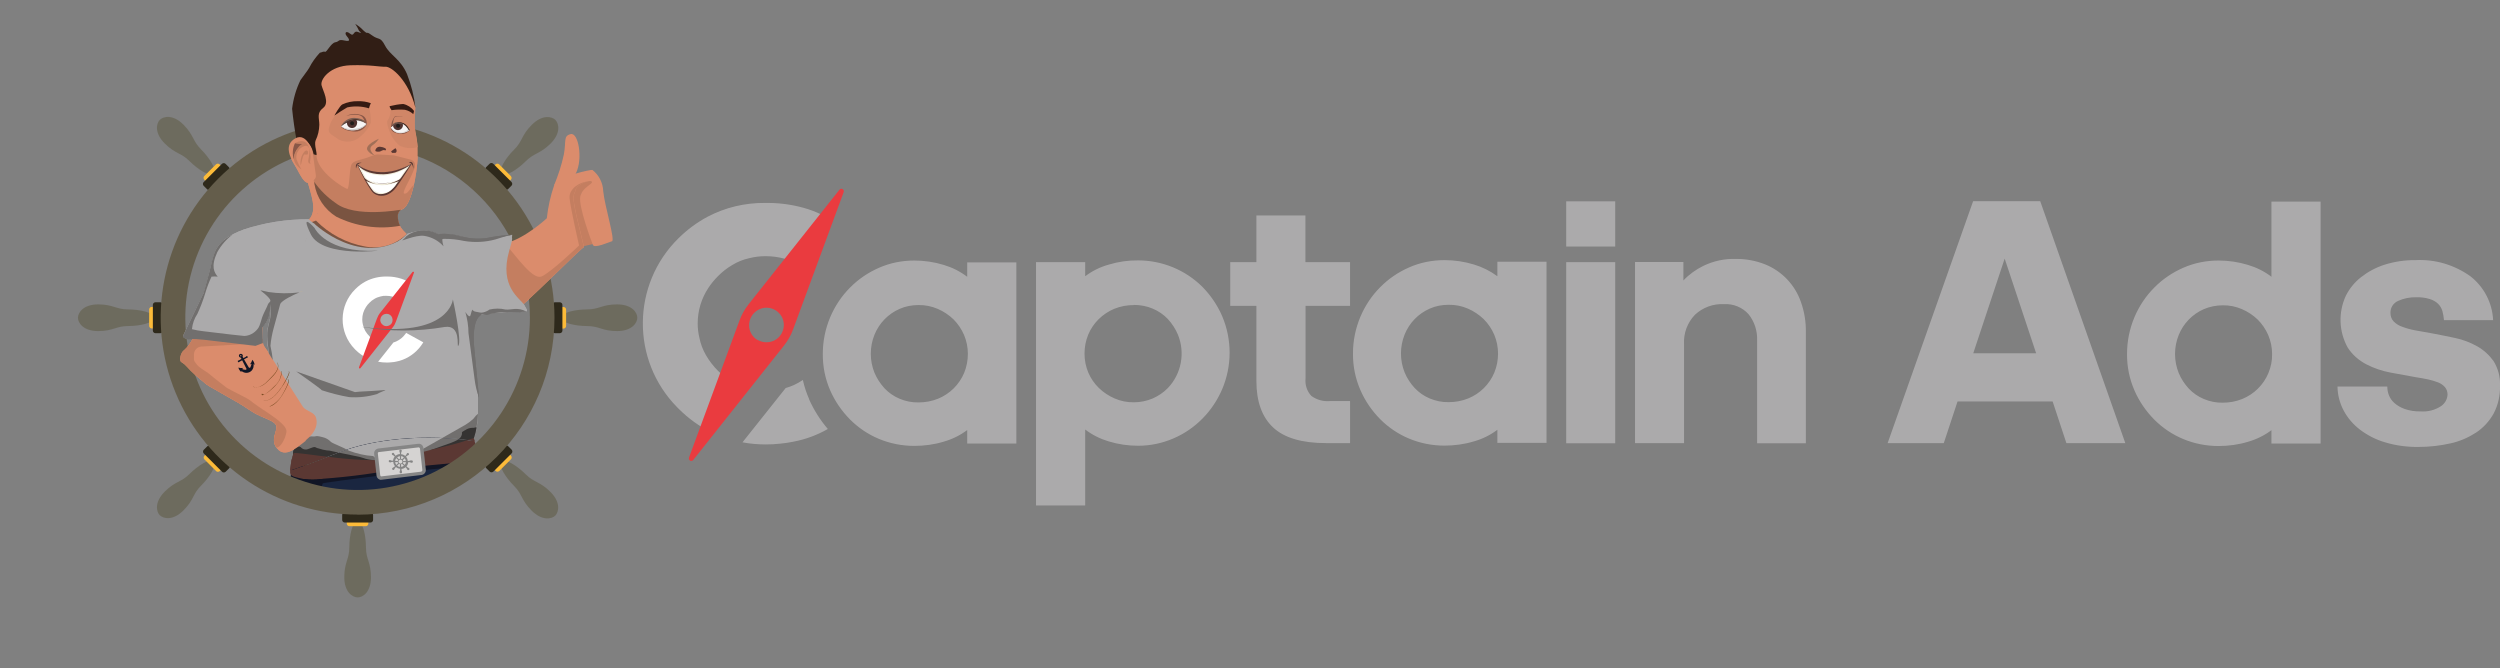 <?xml version="1.0" encoding="UTF-8"?>
<svg xmlns="http://www.w3.org/2000/svg" xmlns:xlink="http://www.w3.org/1999/xlink" id="a" viewBox="0 0 189.23 50.58">
  <rect x="0" y="0" width="189.23" height="50.58" fill="#808080" stroke="none"/>
  <defs>
    <style>.dx{fill:#b87d62;}.dx,.dy,.dz,.ea,.eb,.ec,.ed,.ee,.ef,.eg,.eh,.ei,.ej,.ek,.el,.em,.en,.eo,.ep,.eq,.er,.es,.et,.eu,.ev,.ew,.ex,.ey,.ez,.fa,.fb,.fc,.fd,.fe,.ff,.fg{stroke-width:0px;}.dy{fill:#2e291b;}.dy,.eq,.eu{fill-rule:evenodd;}.dz{fill:#73461c;}.ea{fill:#716f6e;}.eb{fill:#353332;}.ec{fill:#4a71a5;}.ed{fill:#895747;}.ee{fill:#d0cece;}.ef{fill:#d5d3d2;}.eg{fill:#111525;}.fh{clip-path:url(#bm);}.eh{fill:none;}.fi{clip-path:url(#b);}.ei{fill:#c1b490;}.ej{fill:#311e15;}.ek{fill:#fff;}.el{fill:#7e3c43;}.em{fill:#4f322f;}.en{fill:#7a5441;}.eo{fill:#a16f57;}.ep{fill:#c47e60;}.eq{fill:#6d6b5e;}.er{fill:#795e52;}.es{fill:#858585;}.et{fill:#d08667;}.eu{fill:#fcbb39;}.ev{fill:#db8c6c;}.ew{fill:#f6f4f4;}.ex{fill:#5b3833;}.ey{fill:#f0ecda;}.ez{fill:#1f1c1a;}.fa{fill:#ea3b3f;}.fb{fill:#351a12;}.fc{fill:#1a2640;}.fd{fill:#f49468;}.fe{fill:#abaaab;}.ff{fill:#6c6450;}.fg{fill:#645d4b;}</style>
    <clipPath id="b">
      <path class="eh" d="m27.07,10.08c7.72,0,13.97,6.26,13.97,13.97s-6.26,13.97-13.97,13.97-13.97-6.26-13.97-13.97c0-7.72,6.26-13.97,13.97-13.97Z"></path>
    </clipPath>
    <clipPath id="bm">
      <path class="eh" d="m16.75,36.06c-.15,1.08,2.22.84,8.85-1.8,2.69-1.07,6.64-1.43,10.4-.87,4.3.64,8.31,2.28,9.3,2.07,1.85-.39,8.94,1.01,10.29-4.15s4.36-24,4.48-26.16.99-3.21-5.32-4.25S36.97.26,31.55.33s-14.9-1.02-20.52.42S4.59.33,2.45,4.97-.68,11.2.51,16.14c1.19,4.94,16.24,19.92,16.24,19.92h0Z"></path>
    </clipPath>
  </defs>
  <path class="eq" d="m27.07,2.87h0c.38,0,1.01.4,1.01,1.53s-.38,1.35-.38,2.26-.24,1.98-.63,1.98h0c-.39,0-.63-1.08-.63-1.98s-.38-1.13-.38-2.26.62-1.53,1.01-1.53h0,0Zm21.17,21.18h0c0,.38-.4,1.01-1.53,1.01s-1.35-.38-2.26-.38-1.98-.24-1.98-.63h0c0-.39,1.08-.63,1.98-.63s1.13-.38,2.26-.38,1.53.62,1.53,1.01h0s0,0,0,0Zm-36.14,14.96h0c-.27-.27-.43-1,.37-1.8s1.23-.69,1.87-1.33,1.57-1.23,1.84-.96h0c.27.28-.32,1.21-.96,1.84s-.53,1.07-1.33,1.87-1.52.64-1.79.37h0s0,0,0,0Zm0-29.94h0c.27-.27,1-.43,1.79.37s.69,1.23,1.33,1.87c.64.64,1.23,1.57.96,1.84h0c-.28.27-1.2-.32-1.84-.96s-1.07-.53-1.87-1.33-.64-1.52-.37-1.79h0s0,0,0,0Z"></path>
  <path class="eu" d="m27.88,8.46c0-.1-.09-.19-.19-.19h-1.25c-.1,0-.19.09-.19.19v.38c0,.1.09.19.19.19h1.25c.1,0,.19-.09.19-.19v-.38Zm14.78,16.41c.1,0,.19-.09.19-.19v-1.25c0-.1-.09-.19-.19-.19h-.38c-.1,0-.19.09-.19.19v1.25c0,.1.09.19.19.19h.38Zm-27.19,9.63c-.07.07-.07.19,0,.27l.89.89c.07.07.19.07.27,0l.27-.27c.07-.07.07-.19,0-.27l-.89-.89c-.07-.07-.19-.07-.27,0l-.27.27Zm1.15-22.06c-.07-.07-.19-.07-.27,0l-.89.89c-.07.07-.07.19,0,.27l.27.27c.07.07.19.07.27,0l.89-.89c.07-.07.07-.19,0-.27l-.27-.27h0Z"></path>
  <path class="dy" d="m28.24,8.74c0-.1-.09-.19-.19-.19h-1.96c-.1,0-.19.09-.19.19v.38c0,.1.09.19.19.19h1.96c.1,0,.19-.09.19-.19v-.38h0Zm14.14,16.48c.1,0,.19-.09.19-.19v-1.96c0-.1-.09-.19-.19-.19h-.38c-.1,0-.19.09-.19.19v1.96c0,.1.09.19.19.19h.38Zm-26.96,8.83c-.07.07-.07.19,0,.27l1.39,1.39c.07.07.19.07.27,0l.27-.27c.07-.07.07-.19,0-.27l-1.39-1.39c-.07-.07-.19-.07-.27,0,0,0-.27.27-.27.27Zm1.65-21.65c-.07-.07-.19-.07-.27,0l-1.39,1.39c-.07.07-.07.19,0,.27l.27.27c.07.07.19.07.27,0l1.39-1.39c.07-.07.07-.19,0-.27l-.27-.27Z"></path>
  <path class="eq" d="m27.07,45.22h0c-.38,0-1.01-.4-1.01-1.53s.38-1.35.38-2.26.24-1.98.63-1.98h0c.39,0,.63,1.08.63,1.98s.38,1.13.38,2.26-.62,1.53-1.01,1.53h0,0Z"></path>
  <path class="eu" d="m26.25,39.64c0,.1.09.19.19.19h1.25c.1,0,.19-.09.19-.19v-.38c0-.1-.09-.19-.19-.19h-1.25c-.1,0-.19.09-.19.19v.38Z"></path>
  <path class="dy" d="m25.9,39.36c0,.1.09.19.19.19h1.96c.1,0,.19-.09.19-.19v-.38c0-.1-.09-.19-.19-.19h-1.96c-.1,0-.19.09-.19.19v.38h0Z"></path>
  <path class="eq" d="m5.9,24.05h0c0-.38.4-1.01,1.53-1.01s1.36.38,2.26.38,1.98.24,1.98.63h0c0,.39-1.08.63-1.98.63s-1.13.38-2.26.38-1.53-.62-1.53-1.01h0Z"></path>
  <path class="eu" d="m11.48,23.23c-.1,0-.19.09-.19.19v1.25c0,.1.09.19.19.19h.38c.1,0,.19-.09.19-.19v-1.25c0-.1-.09-.19-.19-.19h-.38Z"></path>
  <path class="dy" d="m11.76,22.88c-.1,0-.19.09-.19.19v1.96c0,.1.09.19.19.19h.38c.1,0,.19-.09.19-.19v-1.96c0-.1-.09-.19-.19-.19h-.38Z"></path>
  <path class="eq" d="m42.04,9.08h0c.27.27.43,1-.37,1.79s-1.23.69-1.87,1.33-1.57,1.23-1.84.96h0c-.27-.28.32-1.21.96-1.84s.53-1.07,1.33-1.87,1.52-.64,1.8-.37h0s0,0,0,0Z"></path>
  <path class="eu" d="m38.67,13.6c.07-.07.07-.19,0-.27l-.89-.89c-.07-.07-.19-.07-.27,0l-.27.27c-.07.07-.07.19,0,.27l.89.89c.07.07.19.07.27,0l.27-.27Z"></path>
  <path class="dy" d="m38.72,14.05c.07-.07.07-.19,0-.27l-1.39-1.39c-.07-.07-.19-.07-.27,0l-.27.27c-.07.07-.07.19,0,.27l1.39,1.39c.07.07.19.07.27,0l.27-.27Z"></path>
  <path class="eq" d="m42.04,39.02h0c-.27.27-1,.43-1.8-.37s-.69-1.23-1.33-1.87-1.23-1.57-.96-1.84h0c.28-.27,1.2.32,1.84.96s1.07.53,1.87,1.33.64,1.52.37,1.8h0s0,0,0,0Z"></path>
  <path class="eu" d="m37.52,35.65c.07.07.19.07.27,0l.89-.89c.07-.07.07-.19,0-.27l-.27-.27c-.07-.07-.19-.07-.27,0l-.89.89c-.07.07-.07.19,0,.27l.27.27Z"></path>
  <path class="dy" d="m37.07,35.7c.07.07.19.07.27,0l1.39-1.39c.07-.07.07-.19,0-.27l-.27-.27c-.07-.07-.19-.07-.27,0l-1.39,1.39c-.07.07-.07.19,0,.27l.27.27Z"></path>
  <g class="fi">
    <path class="dx" d="m19.9,26.09s-.01-.02-.02-.02v-.06s.02.08.02.08"></path>
    <path id="c" class="ev" d="m31.61,11.97l-.03.42c-.17,1.79-.66,3.37-1.19,3.47-.02,0-.03,0-.05.01-.16.11-.25.3-.24.49,0,.25.05.51.17.73.09.17.21.33.35.46.35.32.22.47.21.66-.06,1.3-1.05.63-3.04.94s-5.47-1.72-5.56-1.73c.45-.19.86-.48,1.19-.84.61-.67.1-1.92-.11-2.73l-.02-.07-.64-2.69-.14-.68-.19-1.05c-.25-1.59.42-2.21.96-3.72s3.68-1.44,5.59-1.09c1.9.35,2.38,2.32,2.58,3.59,0,0,0,.01,0,.02l-.03.29c-.04.38-.05.76-.04,1.14v.06c.01.1.03.2.05.29v.02c.1.39.16.79.18,1.19.01.27,0,.55,0,.82"></path>
    <path id="d" class="ep" d="m31.4,12.68h0c-.2.5-.43.98-.68,1.45-.12.27-.26.55-.06.53,0,0,.09-.03.11-.04.14-.07.39-.5.55-.63-.29,1.29-.61,1.8-.94,1.86-.02,0-.03,0-.05.01-.16.11-.25.3-.24.49-1.22.06-2.43.02-3.64-.12-1.25-.24-2.26-1.13-2.66-2.33v-.04s-.06-.24-.06-.24l-.37-1.75c.07-.17.16-.33.26-.48l.03-.04c.09-.13.18-.21.24-.16.05.04.08.17.07.46,0,.01,0,.03,0,.04h0c-.06,1.28,2.15,2.59,2.32,2.61s.16-1.39.3-1.79.74-.37,1.49-.68c.09-.04.18-.07.27-.1.08-.03.16-.04.24-.04.2,0,1.24.07,1.24.07l1.29.33c.26.09.33.27.3.57"></path>
    <path id="e" class="et" d="m28.06,9.31c-.17.39-.43.74-.76,1.01-.45.43-1.12.52-1.67.24-.46-.36-.78-.4-.75-.8.11-.5.37-.95.75-1.29.31-.22.63-.41.97-.56l1.33.19c.11.4.15.8.14,1.21"></path>
    <path id="f" class="et" d="m31.4,9.65v-.06c-.02-.38,0-.76.03-1.15l-.3-.14c-.41-.11-.82-.19-1.24-.25l-.33.33c0,.27-.08.53-.23.75-.12.22.19.92.33,1.2.15.26.35.5.58.69.43.21.92.25,1.38.11l-.22-1.5h0Z"></path>
    <path id="g" class="ej" d="m23.95,11.74c.07-.08-.19-.82-.06-1.11.18-.37.27-.77.28-1.18,0-.52-.22-.89.29-1.28s0-1.26-.12-1.71.63-1.47,2.18-1.52,2.2.13,2.66.11,1.73,1.02,2.27,3.12c-.1-.87-.32-1.73-.64-2.56-.5-1.16-1.28-1.42-1.66-2.15s-.46-.39-1-.79-.2.04-.67-.39c-.17-.19-.37-.34-.59-.47.11.17.21.34.29.53,0,0,.34.26-.06.09s-.29.39-.62.12-.43-.04-.27.16.39.48-.14.36-.37.07-.71.13-.64.77-.78.72-.26.06-.39.07c-.32.35-.6.73-.81,1.15-.07.15-.56.77-.66.93-.33.68-.54,1.41-.63,2.16.16,1.62.46,3.22.89,4.79.39,1.16-.51-1.93-.32-2.17s.79-.34,1.06.83l.21.06h0Z"></path>
    <path id="h" class="en" d="m30.11,16.36c0,.25.05.51.17.73-1.64.3-3.34.05-4.83-.69-.88-.55-1.49-1.45-1.65-2.48,0-.01,0-.03,0-.04l-.02-.12c.44.63,1,1.18,1.63,1.61,1.45,1.15,4.94.5,4.94.5h0c-.16.11-.25.3-.24.49"></path>
    <path id="i" class="ev" d="m23.68,11.62c.03-.08-.45-1.63-1.32-1.15s-.44,1.4-.04,2.05.71,1.55,1.2,1.27.36-.47.39-.49l-.23-1.69h0Z"></path>
    <path id="j" class="ew" d="m27.75,9.37c-.49.56-1.33.64-1.92.2,0,0-.01,0-.02,0h0c.13-.13.28-.24.44-.32.47-.26,1.05-.21,1.48.11,0,0,.01.01.01.02"></path>
    <path id="k" class="ed" d="m30.99,9.87c-.15.19-.39.29-.63.26-.46-.02-.83-.18-.76-.52s1.2.15,1.2.15l.19.11Z"></path>
    <path id="l" class="ew" d="m30.99,9.87c-.95.56-1.41-.14-1.4-.24h0s0,0,0,0c.05-.04.1-.08.15-.12.2-.18.48-.23.73-.15.23.1.42.29.51.52"></path>
    <path id="m" class="eo" d="m27.81,11.37c.13.2.32.33.55.39,0,0-.58-.44-.18-.75.2-.13.37-.31.5-.51,0,0-1.1.46-.87.87"></path>
    <path id="n" class="ex" d="m28.41,11.42c0-.09.05-.18.12-.24s.17-.08.26-.07c.13.01.26.05.37.11.04.02.13.2-.04.15s-.25.09-.41.11-.3-.03-.3-.06"></path>
    <path id="o" class="ex" d="m29.64,11.43c.1-.06.28-.24.31-.2.04.05.06.11.07.17,0,.07-.01.15-.1.17-.08,0-.17,0-.25,0l-.07-.14h.04s0,0,0,0Z"></path>
    <path id="p" class="ee" d="m27.75,9.36s0,0,0,0l-.11-.07c-.2-.13-.44-.2-.68-.21-.24,0-.48.05-.7.17-.15.08-.3.18-.42.3l-.02.02.04-.03c.49-.41,1.17-.5,1.75-.25.05.02.1.05.15.09,0,0,0,0,0-.01m-.05.06c-.55.39-1.26.45-1.87.16.59.44,1.42.36,1.92-.19-.01,0-.03.02-.05.03"></path>
    <path id="q" class="ee" d="m30.99,9.87c-.1-.23-.28-.41-.51-.51-.25-.08-.52-.03-.72.14,0,0,0,0-.01,0-.05.03-.1.07-.14.11h0s.09-.07.14-.1l.03-.02c.08-.05.18-.09.27-.11.03,0,.07-.01.1-.02h0c.1,0,.2,0,.29.05l.06.03c.28.13.35.29.37.36,0,.01,0,.02,0,.03,0,0-.01,0-.02.01-.36.3-.88.25-1.18-.11-.03-.03-.05-.07-.08-.11h0s0,0,0,.01h0c.04.16.5.75,1.4.22h0"></path>
    <path id="r" class="ed" d="m22.33,10.83c-.18.38-.22.82-.1,1.23,0,0,.09-.67.34-.83.14-.09.27-.19.4-.3l-.21-.09h-.42Z"></path>
    <path id="s" class="fc" d="m36.17,34.77l-.6-2.01c-.18-.23-13.16.89-13.25.94s-1.76,16.15-1.72,16.28.38.63,1.26.31c.35-.11.71-.17,1.07-.19.66-.05,1.31-.05,1.97-.03.11,0,.21,0,.32.02,2.02-.15,2.81,1.25,2.76-1.24-.05-2.65.81-2.65,1.45-5.02s.69-2.95.76-2.72c.2.93.33,1.88.38,2.83.05,1.04.81,3.26.92,4.23s.53,1.99,1.61,1.81c.24-.04.49-.1.73-.16.76-.27,1.55-.46,2.35-.58.22-.02.43-.03.65-.03.75.01,1.48-.16,2.14-.51l-2.81-13.93Z"></path>
    <path id="t" class="eg" d="m39.25,48.82c-.51.36-1.41.41-2.42.4l-1.17-3.94c-.36-1.1-1.36-4.43-1.37-5.3s-.21-4.55-.85-4.53-8.95,1.06-9.01,1.14c-.3.81-.46,1.66-.47,2.52.03,1.14-.15,1.17-.6,3.28s-.4,6.01-.38,7.71c-.38.04-.76.12-1.13.25-.88.32-1.41.25-1.46.13s1.82-16.67,1.92-16.72,13.07-1.17,13.25-.94c.05.06.28.85.6,2.01l3.08,13.99"></path>
    <path id="u" class="en" d="m23.91,16.69c1.01,1.03,2.31,1.71,3.73,1.97,1.14.22,2.32-.13,3.15-.95l.39.99-3.29,1.6c-1.1-.17-2.18-.41-3.25-.72-.55-.39-1.06-.83-1.52-1.31.13-.5.29-.99.48-1.46l.31-.11h0Z"></path>
    <path id="v" class="fe" d="m35.83,31.7l-.04.67c-.02.49-.11.97-.25,1.43l-.02.06-.03.07h0s0,0,0,0c-.1.23-.23.37-.39.4-1.02.18-4.28.58-7.16.83l-.71.06s-.03,0-.04,0c0,0-.02,0-.02,0s-.02,0-.03,0l-1.82.12c-.6.04-1.19.04-1.79.02-.2-.01-.39-.1-.53-.25-.32-.38-.54-.85-.62-1.35,0-.04-.02-.08-.03-.12h0c-.57-2.66-.12-7.79-.05-10.75.1-4.1,1.46-5.97,1.39-5.96h.1s3.55,3.39,6.94.96c.07-.05.14-.1.22-.16.68-.38,1.51-.38,2.19,0h0c.15.1.29.22.42.35.19.2.35.43.49.68.85,1.57,1.91,8.91,1.79,12.92"></path>
    <path id="w" class="ff" d="m27.97,35.15h0s-.02.01-.02.02c-.2.16-.42.29-.65.39-.04,0-.74-.08-1.63-.16h0l-.33-.03h0l-3.27-.32.29-1.31.04.05c.35.57,1.01.88,1.68.78.62-.19,2.09.23,2.48.24s1.66.11,1.71.11c-.09.09-.18.17-.29.23"></path>
    <path id="x" class="dz" d="m33.84,34.11c-.27.05-2.69.65-3.31.9s-4.55.13-5.12.12-1.05-.03-.92.24-.08.78-.09.86c-.49.05-.98.05-1.47,0v-1.22s.13-.15.13-.15c.11-.2,4.88.45,7.47-.27,1.49-.41,2.84-.74,3.73-.95,0,.08.02.16.04.24.06.04-.19.17-.46.22"></path>
    <path class="ec" d="m24.03,16.15h0s0-.02-.01-.03l.04.02s-.02,0-.02,0"></path>
    <path class="el" d="m18.51,17.32s.01-.04.02-.06c0-.01,0,0-.02.06"></path>
    <path class="fd" d="m20.44,25.62s0-.05.02-.03c0,.01,0,.02-.02.03"></path>
    <path id="y" class="ev" d="m46.32,18.26c-.26.08-1.32.56-1.44.28s-1.1-2.93-.96-3.65,1-.96.88-1.14c-.04-.06-.17-.06-.32-.02h0c-.35.08-.86.35-.91.64-.08.42-.36.18.14,2.26l.5,2.08c-.12-.06-4.76,4.67-5.01,4.6s-3.02-2.46-1.57-4.62l-.02-.1c.21-.07.42-.12.63-.17,1.51-.36,3.15-1.9,3.15-1.9.09-.85.28-1.7.56-2.51.34-.69,2.84-1.19,2.89-1.15.5.39.8.98.82,1.62.12,1.16.92,3.71.66,3.79"></path>
    <path id="z" class="ep" d="m43.7,16.63l.5,2.08c-.12-.06-4.76,4.67-5.01,4.6s-3.02-2.46-1.57-4.62l-.02-.1c.21-.07.42-.12.63-.17.94,1.11,2.1,2.76,2.75,2.51.7-.28,2.85-2.35,2.85-2.35,0,0-.66-2.88-.72-3.58s.74-1.21,1.36-1.26c-.35.08-.86.35-.91.64-.08.42-.36.18.14,2.26"></path>
    <path id="aa" class="ep" d="m22.33,10.83s.82-.51,1.07.37-.04.97.11,1.2c0,0-.24,0-.17-.32s.23-1.17-.28-1.03c-.43.13-.69.56-.62,1,.1.27.23.54.39.78,0,0-.89-.49-.49-1.29.32-.64.58-.65.58-.65-.2.02-.4,0-.59-.06"></path>
    <path id="ab" class="ep" d="m23.31,11.48s-.07-.22-.29.02c-.21.27-.3.6-.27.94.02.33.14-.75.3-.75s.29.1.26-.2"></path>
    <path id="ac" class="ek" d="m30.75,25.19s-.06.08-.09.12c-.17.23-.4.41-.66.53-.07.03-.14.06-.22.08l-1.16,1.46c.21.04.42.06.63.06.13,0,.26,0,.39-.02.12,0,.24-.03.35-.05.17-.03.33-.08.49-.14.63-.24,1.17-.69,1.53-1.27.01-.02.02-.03.03-.05l-1.29-.71h0Zm.1-3.89c-.15-.08-.3-.15-.46-.2-.34-.11-.7-.17-1.07-.17-.03,0-.07,0-.1,0-.53,0-1.06.12-1.54.37-.29.15-.55.35-.78.58-1.27,1.24-1.29,3.28-.04,4.55.02.02.03.03.05.05.26.26.56.47.89.64l.51-1.39c-.12-.08-.24-.17-.34-.27-.12-.12-.23-.26-.32-.41-.08-.15-.14-.3-.18-.47-.03-.13-.05-.26-.05-.39,0-.17.02-.34.07-.5.05-.16.12-.31.21-.45.07-.12.16-.22.25-.31.11-.12.24-.22.38-.3.14-.09.3-.15.47-.19.14-.04.29-.06.43-.05.17,0,.34.02.51.07.11.03.22.08.33.13l.93-1.17-.16-.09"></path>
    <path id="ad" class="fa" d="m29.02,24.62c-.16-.09-.26-.27-.23-.46s.15-.34.34-.39.38.01.49.16.13.35.04.52c-.13.22-.42.3-.63.18m2.31-3.98s0-.07-.04-.08c-.03-.01-.06,0-.08.02l-2.44,3.08c-.11.13-.19.29-.25.45l-1.36,3.69s0,.07.04.08c.03.01.06,0,.07-.02l2.44-3.08c.11-.13.19-.28.25-.45l1.36-3.69h0Z"></path>
    <path id="ae" class="fe" d="m24.65,32.28c-.06.03-1.27.96-1.27.96l-.72.87-.11-.3c-.35-.95-1.45-3.97-1.96-5.89-.11-.38-.19-.76-.25-1.15h0c-.22-1.75-.13-1.65.06-2.49.11-.41.13-.84.06-1.26,0,.34-.05.68-.14,1,0,0-.02.06-.06.13h0c-.1.23-.24.44-.41.62h0c-.05.05-.12.09-.19.11-.06.01-.12.02-.17.03-.67.06-1.33.19-1.97.39-.01,0-.03,0-.04.01-.84.28-2.38.11-2.54-.09-.12-.14-.34-.18-.39-.31-.02-.08,0-.17.05-.23.14-.3.26-.61.35-.93.17-.52.32-1.04.47-1.57l.45-1.65c.32-1.22.32-2.06,1.76-2.8.26-.13.52-.25.8-.35,1.59-.53,3.26-.79,4.94-.78.13.13.28.24.43.34l-.72,1.41.97,1.94c.08.13.63,7.17.81,8.43.09,1.19.02,2.39-.21,3.56"></path>
    <path id="af" class="ea" d="m28.25,34.52c-.62-.04-1.24-.18-1.82-.4-.53-.3-1.22-.54-1.38-.67-.17-.18-.39-.31-.63-.36-.37-.1-.45-.09-.57-.06s-.32-.02-.35.01-.13-.04-.13-.04c0,0-.22,0-.3.08l-.26.28s-.03.11,0,.16c.04.08-.02.07.06.13s.03.07.16.16c.13.09.28.16.43.21.11.03.24.02.34.09s2.65.52,2.65.52l1.13.08.53.11.51.07-.37-.37h0Z"></path>
    <path id="ag" class="fe" d="m39.58,23.57l-1.09.04c-.79.03-1.58.12-2.36.28-.21.06-.57,0-.29,2.53l.34,3.54v1.37c-.01.34-.05.68-.1,1.01-.07.51-.24,1-.48,1.44l-.04.06s-.04.06-.06.09h0s0,0,0,0c-.34.51-.48.44-.5.11h0c0-.5.06-.98.16-1.46l.09-.44.21-.95s-1.15-3.05-1.13-3.23c.19-.54.34-1.1.44-1.66.11-.81-.45-3.09-.44-3.18s-.32-3.11-.34-3.17l-.62-1.48c-.08-.18-.15-.37-.21-.55.02,0,0-.15,0-.16h0c.58-.06,1.17,0,1.74.16.55.24,1.17.3,1.76.18.34-.07.85-.12,1.18-.14l.31-.02c.16-.03.31-.04.47-.05.24,0,.16.27-.08,1.1-.78,2.74.85,3.6,1.14,4.09.36.61.22.47-.08.47"></path>
    <path id="ah" class="ea" d="m27.43,24.74c6.6.89,6.85-2.08,6.85-2.08,0,0,.72,3.26.4,3.52-.12.1.24-1.62-1.02-1.43-2.06.35-4.16.36-6.22,0"></path>
    <path id="ai" class="fe" d="m30.79,17.71c.27-.09.55-.16.84-.2.33,0,.65.07.95.2,0,0-1.23.62-1.28.64s-1.17-.06-1.17-.06c.24-.17.46-.36.66-.57"></path>
    <path id="aj" class="ea" d="m36.18,31.33c-.02.34-.05.68-.11,1.01-.07.51-.24.99-.48,1.44l-.04.02-.56.23s-.03.01-.05.02l-1.14.45c-.1.02-2.95.34-5.83.65h0l-.73.08s-.03,0-.04,0c0,0-.02,0-.02,0s-.02,0-.03,0l-1.49.15-.33-.03h0l-1.79.02c-.2-.01-.39-.1-.53-.25l-.95-.09.29-1.31.02-.07h0s.21-.91.21-.91c.42,1.16,1.42,1.45,2.95,1.6,1.53.15,2.34.46,2.34.39s3.78-.54,3.78-.54l3.6-2.05c.21-.13.41-.28.59-.45.01-.01.02-.02.03-.04.09-.13.2-.24.32-.34"></path>
    <path id="ak" class="eb" d="m22.2,34.47c0-.09-.04-.14-.01-.23l.06-.23s.05-.09.07-.13c0-.05.03-.08.15-.08.1-.02.2,0,.29.04.13.17.37.23.56.15.35-.13.45-.18.55-.14.08.05.17.08.27.1.19.07.39.11.59.14.15,0,.3.03.44.07l2.03.42s.43.12.58.17c.11.03.22.04.34.06.03,0,.21.03.21.03,0,0,.14-.05,0,.07-1.25.24-2.52.39-3.79.46-.49.01-.98-.04-1.46-.14-.37-.13-.69-.39-.88-.74"></path>
    <path id="al" class="eb" d="m35.59,33.78l.12-.05-.16.11s-.02.01-.03.02c-.09.06-.19.1-.29.14-.08.02-.16.04-.25.05h-.05c-.75.09-2.34.02-2.34.02,1.29-.48,2.12-.66,2.31-1.03.18-.36-.09-.26.25-.45l.06-.03c.17-.12.37-.18.58-.18h.08c.07-.03.13-.03.2-.03-.07.51-.24,1-.49,1.44"></path>
    <path id="am" class="ex" d="m36.17,34.87l-5.48.52c-2.08.41-4.18.7-6.29.85-.49.05-.98.05-1.47,0,0,0-.01,0-.02,0-1.13-.24-1.01-.19-.86-1.35.05-.2.11-.39.17-.58.11-.2,5.71,1.01,8.3.29,1.49-.41,2.84-.74,3.73-.95.66-.15,1.59-.51,1.61-.49.17.55.27,1.13.3,1.71"></path>
    <path id="an" class="ef" d="m32.1,35.58c.02.12-.07.23-.19.25l-3.02.36s-.03,0-.05,0c-.1-.01-.18-.1-.19-.2l-.18-1.65c-.02-.12.07-.23.19-.25l3.03-.36c.1-.01.2.05.23.15,0,.02.01.03.01.05l.18,1.65h0Z"></path>
    <path id="ao" class="es" d="m28.85,36.32s-.03,0-.04,0c-.16-.02-.29-.15-.31-.32l-.18-1.65c-.02-.19.11-.37.31-.4l3.03-.36c.17-.02.32.08.37.24,0,.03.02.05.02.08l.18,1.64c.02.19-.12.37-.31.4l-3.02.36s-.03,0-.04,0h0Zm2.85-2.46h0s-3.03.36-3.03.36c-.05,0-.08.06-.07.11l.18,1.65s.03.07.07.08l3.04-.36s.08-.06.08-.1l-.18-1.65c-.02-.06-.05-.08-.08-.08h0Z"></path>
    <path id="ap" class="ev" d="m23.14,33.37l-.58.45c-.55.39-1.04.59-1.43.28-.06-.05-.11-.1-.16-.16l-.04-.05c-.46-.62.05-1.2-.01-1.61,0-.02,0-.05-.01-.07-.09-.26-.52-.42-1.04-.65l-.26-.12c-.27-.12-.53-.27-.77-.44-.84-.61-3.31-1.86-3.36-2.03l-.73-.61c-.21-.18-.4-.38-.59-.59-.12-.14-.26-.26-.41-.35-.22-.07-.1-.75.21-.94.26-.24.47-.52.63-.84l.21-.39,1.95-.7,2.91.06h.2s0,.14,0,.14l.03.89v.18s0,.07.01.11h0c.01.11.05.21.11.3l.27.39.07.11h0s.3.48.3.48l2.29,3.6c.26.32.83.37.97.78s.1,1.04-.77,1.74"></path>
    <path id="aq" class="ep" d="m21.68,32.71c-.08.51-.44,1.17-.75,1.17h0c-.46-.62.05-1.2-.01-1.61,0-.02,0-.05-.01-.07-.1-.3-.67-.47-1.3-.76l.39-.37s0,0,.01,0c.53.37,1.75,1.11,1.67,1.62"></path>
    <path id="ar" class="dz" d="m19.19,29.27c.06.09.24.05.34.04.28-.07.53-.22.73-.44.36-.36.99-.85.75-1.42,0-.01-.02,0-.02,0,.21.51-.28.9-.59,1.24-.1.11-.21.22-.32.32-.12.1-.71.48-.87.25,0-.01-.02,0-.02,0"></path>
    <path id="as" class="dz" d="m19.82,29.8c-.11.32.49-.12.54-.16.47-.38,1.01-.89.95-1.55,0-.01-.02-.01-.02,0,.01.44-.18.85-.51,1.13l-.33.32c-.1.08-.2.17-.31.24-.03.05-.09.08-.15.08s-.12-.02-.15-.06c0-.01-.01-.02-.02,0"></path>
    <path id="at" class="dz" d="m19.97,30.33c.63.06,1.2-.77,1.5-1.23.06-.1.6-.96.38-.99-.01,0-.01.02,0,.02.15.02-.45,1.04-.52,1.15-.28.4-.8,1.1-1.36,1.04-.01,0-.01.02,0,.02"></path>
    <path id="au" class="dz" d="m20.41,30.78c.51-.15.91-.75,1.15-1.2.06-.12.48-.83.22-.87-.01,0-.02.02,0,.02.21.04-.32,1-.4,1.12-.22.4-.56.72-.97.91,0,0,0,0,0,.01s0,0,.01,0"></path>
    <path id="av" class="ep" d="m20.01,31.09l-.14.47-.26-.12c-.27-.12-.53-.27-.77-.44-.84-.61-3.31-1.86-3.36-2.03l-.73-.61c-.21-.18-.4-.38-.59-.59-.12-.14-.26-.26-.41-.35-.22-.07-.1-.75.21-.94.26-.24.47-.52.63-.84l.21-.39,1.95-.7,2.91.06h.2s0,.13,0,.13l.03.9v.29s0,.04,0,.04l-4.61.26s-.03,0-.04,0c-.31.02-.55.28-.56.59v.31c-.02.19.07.26.24.49.04.05.09.1.14.14.26.21.71.47.84.59.15.15,1.12.89,1.26,1s1.65.83,1.79.97,1.05.75,1.05.75"></path>
    <path id="aw" class="fe" d="m20.26,24.15h0c-.1.23-.24.44-.41.62l.03.9h-.1c-.08.01-1.28-.06-1.36-.05-.63,0-1.25-.03-1.87-.11-.66-.03-1.32.02-1.97.15-.01,0-.03,0-.04,0-.41.04-.74-.1-.67-.27.07-.16,1.46-3.04,1.55-3.22l.12.02,3.55.87c.32.18.62.38.9.61.2.17.33.34.28.47"></path>
    <path id="ax" class="ea" d="m20.27,22.09c-.86-.18-.57-.18-.07.3s.16.41.07.67c-.05.16-.16.34-.29.63-.11.23-.19.48-.26.73-.02.08-.05.16-.08.23-.04.1-.09.19-.16.27-.24.3-.6.49-.98.51l-1.03-.11-2.09-.25c-.28-.03-.56-.08-.84-.15,0,0,0,0-.01-.01.04-.41.18-.81.41-1.15.23-.5.43-1.02.59-1.55.13-.44.29-.86.48-1.27.16-.02.31-.02.47,0-.25-.3-.55-.75-.03-1.86.29-.52.69-.98,1.17-1.34-1.44.74-1.45,1.59-1.76,2.8l-.45,1.64-1.55,3.23c-.07.17.26.31.67.27,0,0,.01,0,.02,0,0,0-.18-.07.92.04l3.87.46.51-.2s.03,0,.04,0h0s0-.29,0-.29l-.03-.9c.17-.18.31-.39.41-.62h0s.06-.14.06-.14c.09-.33.14-.66.14-1,.07.42.05.85-.06,1.26-.19.83-.27.74-.06,2.46h0s.3.5.3.5c-.04-.36-.1-.72-.18-1.07.04-.45.12-.89.24-1.33l.5-1.83c.1-.28,1.01-.71,1.46-.89-.79.1-1.59.09-2.38-.03"></path>
    <path class="ei" d="m22.88,22.06c-.07.03-.15.06-.22.06.18-.07.27-.1.22-.06"></path>
    <path id="ay" class="ea" d="m23.82,17.28s.92,1.89,4.69,1.69c.7-.04-4.09.59-4.98-1.23s.3-.46.3-.46"></path>
    <path id="az" class="ea" d="m22.44,28.12l4.43,1.56c.38-.06,1.13-.06,1.91-.13s.25-.01-.25.28c-.68.2-1.39.28-2.1.23-.7-.12-1.39-.3-2.07-.52-.12-.15-1.92-1.41-1.92-1.41"></path>
    <path id="ba" class="eg" d="m18.21,26.88s.05,0,.06.02c0,.01,0,.02,0,.04,0,.03-.03.04-.06.03-.01,0-.02-.01-.03-.02-.01-.02,0-.05.02-.06m.89.35c-.03.13-.09.24-.17.34l.12-.04c-.02.09-.05.18-.09.27-.01.02-.03.03-.06.03s-.04-.01-.06-.03l-.36-.61.22-.12s.03,0,.04,0c.03-.02.03-.06.01-.09-.02-.04-.06-.05-.08-.04-.01,0-.02.02-.02.04l-.22.12v-.02s-.06-.08-.06-.08c.03-.06.03-.13-.02-.18s-.12-.06-.18-.03-.09.1-.07.16.07.11.14.11l.04.08v.02s-.21.12-.21.12c-.01,0-.03,0-.04,0-.03.02-.03.06-.01.09.02.04.06.05.08.04.01,0,.02-.02.02-.03l.22-.12h0s.32.63.32.63c.02.03,0,.07-.03.09-.01,0-.02,0-.03,0-.1,0-.19-.02-.27-.06l.1-.08c-.13.02-.26.01-.38-.03.04.14.12.26.23.35v-.1c.22.21.57.2.78-.02.12-.13.17-.31.14-.49l.08.06c-.01-.14-.07-.28-.17-.38"></path>
    <path id="bb" class="es" d="m30.63,35.19l-.14-.14s.02-.04.03-.07h.2c0,.08-.04.15-.09.21m-.27.15v-.2s.05-.01.07-.03l.14.14c-.06.05-.13.08-.21.09m-.3-.09l.14-.14s.04.02.07.03v.2c-.08,0-.15-.04-.21-.09m-.15-.27h.2s.01.05.03.07l-.14.14c-.05-.06-.08-.13-.09-.21m.09-.3l.14.14s-.02.04-.03.07h-.2c0-.08.04-.15.09-.21m.27-.15v.2s-.05.02-.07.03l-.14-.14c.06-.05.13-.08.21-.09m.3.09l-.14.14s-.04-.02-.07-.03v-.2c.08,0,.15.04.21.09m-.26.47c-.08,0-.15-.07-.15-.15s.07-.15.15-.15.15.07.15.15-.07.15-.15.15m.41-.19h-.2s-.01-.05-.03-.07l.14-.14c.05.06.08.13.09.21m.39-.05s-.03,0-.04,0c-.05.02-.1.04-.15.04h-.06c0-.12-.05-.23-.13-.32l.03-.03s.08-.07.13-.08c.02,0,.04-.02.05-.03.03-.04.02-.09-.01-.12s-.09-.03-.12,0c0,0-.02.02-.02.03-.02.05-.04.09-.08.13l-.04.04c-.09-.08-.2-.12-.31-.13v-.05c0-.05.01-.11.04-.16,0-.02.01-.04.01-.06,0-.04-.04-.07-.08-.08-.03,0-.05,0-.07.02s-.03.04-.03.07c0,.01,0,.03,0,.04.02.05.04.1.04.15v.06c-.12,0-.23.05-.32.13l-.03-.03s-.07-.08-.09-.13c0-.02-.02-.04-.03-.05-.04-.03-.09-.02-.12.01s-.03.09,0,.12c0,0,.02.02.03.02.05.02.09.04.13.08l.04.04c-.08.09-.12.2-.13.31h-.05c-.05,0-.11-.01-.15-.04-.03-.02-.07-.01-.1.01s-.04.07-.02.1.05.06.09.06c.01,0,.03,0,.04,0,.05-.02.1-.04.15-.04h.06c0,.12.05.23.13.32l-.03.03s-.08.07-.13.09c-.04.01-.06.04-.06.08s.02.07.05.09.07,0,.1-.02c0,0,.02-.02.02-.03.02-.05.04-.09.08-.13l.04-.04c.09.08.2.12.32.13v.05c0,.05-.01.11-.04.16,0,.02-.01.04,0,.06,0,.05.05.08.1.08s.08-.04.08-.09c0-.01,0-.03,0-.04-.02-.05-.04-.1-.04-.15v-.06c.12,0,.23-.06.31-.13l.03.03s.07.08.09.13c0,.02.02.04.03.05.04.03.09.02.12-.01s.03-.09,0-.12c0,0-.02-.02-.03-.02-.05-.02-.09-.04-.13-.08l-.04-.04c.08-.09.12-.2.13-.32h.05c.05,0,.11.01.16.04.02,0,.04.01.06.01.05,0,.08-.05.08-.1s-.04-.08-.09-.08"></path>
    <path id="bc" class="ex" d="m27.26,12.35s.08-.02.12-.02c-.12-.03-.23-.02-.34.04-.16.09-.09.38-.09.38l.06-.18c.05-.11.14-.19.25-.22"></path>
    <path id="bd" class="ey" d="m27.05,12.41c.31.75.72,1.45,1.2,2.1.31.34,1.13.42,1.72-.41l1.16-1.7c-.7.46-1.53.7-2.37.69-.64.04-1.27-.22-1.71-.69"></path>
    <path id="be" class="ex" d="m27.04,12.4s.02,0,.02,0h0s0,0,0,0h0s.01.02.01.02l.03.03.06.05.11.09c.08.05.15.1.24.14.16.08.33.14.51.19.34.09.7.12,1.05.11.36-.02.71-.08,1.05-.19.17-.05.34-.12.51-.19.17-.07.34-.15.5-.25l.06-.05-.04.07c-.29.48-.6.94-.91,1.41l-.24.34c-.08.11-.17.22-.28.31-.1.09-.21.16-.33.22-.11.06-.23.09-.36.11-.12.02-.25.01-.37-.01-.13-.03-.25-.08-.36-.16-.03-.02-.06-.05-.08-.07l-.07-.08-.12-.17-.23-.36c-.14-.24-.28-.49-.41-.75-.07-.13-.13-.26-.19-.39l-.09-.2-.04-.1-.02-.05s0-.02-.01-.04v-.03m.01.03s0,.01.02.02,0,0,.01.01l.02.05.04.1.09.19c.06.13.13.25.2.38.13.25.28.49.42.73l.23.34.12.16.06.07s.04.04.07.06c.1.07.21.12.32.14s.23.02.34,0c.24-.04.46-.15.64-.31.1-.09.19-.18.27-.28l.24-.33c.32-.45.64-.9.96-1.35l.02.03c-.15.11-.31.22-.48.3l-.25.12-.26.11c-.17.06-.35.12-.53.15l-.27.05-.27.02c-.18,0-.36,0-.54-.02-.18-.02-.36-.06-.54-.11-.18-.06-.35-.13-.51-.23-.08-.05-.16-.11-.24-.17l-.11-.11-.05-.06-.02-.03v-.02s-.02,0-.02,0h0s0,0,0,0c.01,0,.01,0,.02,0"></path>
    <path id="bf" class="ex" d="m27.57,13.47c.31.27.69.45,1.09.51-.35-.05-.69-.16-1.01-.32l-.09-.19Z"></path>
    <path class="ex" d="m29.13,13.98c.45-.08.88-.25,1.27-.49l-.13.19c-.37.14-.75.24-1.14.3"></path>
    <path id="bg" class="ek" d="m29.01,13.28c-.37,0-.73-.05-1.09-.16-.21-.06-.4-.15-.56-.29l.09.18.25.47c.07.06.15.11.23.16.29.17.62.27.96.29.46-.04.91-.16,1.32-.37.04-.03.24-.35.38-.57l.15-.23c-.53.3-1.11.48-1.72.52h0Z"></path>
    <path id="bh" class="ek" d="m28.88,14.02c-.32-.02-.63-.08-.93-.18l-.1-.04.03.05c.09.16.2.31.33.45.05.05.1.1.15.14.42.3,1,.22,1.34-.17.13-.12.24-.27.33-.42l.02-.05c-.37.14-.76.22-1.16.22h0Z"></path>
    <path id="bi" class="ex" d="m31.27,12.67s.02.1.01.15c.02-.14.01-.29-.03-.43-.07-.2-.3-.12-.3-.12l.14.08c.1.08.16.19.17.32"></path>
    <path id="bj" class="ex" d="m28.41,13.81c.3.08.61.09.91.03.39-.11.05,0,0,.01-.3.08-.61.06-.91-.04l-.2-.07.2.06Z"></path>
    <path id="bk" class="ea" d="m39.83,23.58h-.05c-.13,0-.27.02-.4.05-.5-.02-1-.02-1.5,0-.33.04-.67.1-.99.19-.01.04-.42-.05-.45,0s-.8.22-.52,2.75l.34,3.54c-.17-.46-.28-.93-.34-1.42l-.46-3.48c0-.54-.09-1.08-.24-1.6.03.04.3.47.38.28.08-.19.06-.32.17-.46,0,0,0,.13.27.17s.35.1.56.04c.16-.04.32-.11.45-.21.4-.09.81-.1,1.22,0,.43.04.89-.21,1.57.15"></path>
    <path class="fe" d="m38.74,18.15l.03-.38-.96.2-.29.53,1.22-.34Z"></path>
    <path id="bl" class="ea" d="m38.77,17.76c-.43.1-.85.22-1.26.36-.77.21-1.58.25-2.37.12-.51-.11-1.04-.17-1.56-.16-.06,0-.1.02-.1.04,0,.18.04.35.09.52-.06-.07-.12-.13-.19-.19-.36-.32-.81-.53-1.29-.6-.65-.08-1.8.46-1.62.32.11-.09.2-.18.29-.29.07-.05.14-.1.22-.16.68-.38,1.51-.38,2.19,0,.58-.06,1.17,0,1.74.17.76.21,1.56.23,2.33.05.34-.07,1.21-.16,1.55-.18"></path>
  </g>
  <path class="fg" d="m27.07,38.95c-6.03,0-11.46-3.63-13.77-9.2-2.31-5.57-1.03-11.98,3.23-16.24s10.67-5.54,16.24-3.23c5.57,2.31,9.2,7.74,9.2,13.77-.01,8.23-6.68,14.9-14.91,14.91Zm0-27.94c-5.27,0-10.03,3.18-12.05,8.05-2.02,4.87-.9,10.48,2.83,14.21,3.73,3.73,9.34,4.84,14.21,2.83s8.05-6.78,8.05-12.05c0-7.2-5.84-13.03-13.04-13.04h0Z"></path>
  <g class="fh">
    <path class="dx" d="m19.9,26.09s-.01-.02-.02-.02v-.06s.02.08.02.08"></path>
    <path id="bn" class="ev" d="m31.61,11.97l-.03.42c-.17,1.79-.66,3.37-1.19,3.47-.02,0-.03,0-.05.01-.16.11-.25.3-.24.49,0,.25.05.51.17.73.09.17.21.33.35.46.35.32.22.47.21.66-.06,1.3-1.05.63-3.04.94s-5.47-1.72-5.56-1.73c.45-.19.86-.48,1.19-.84.61-.67.1-1.92-.11-2.73l-.02-.07-.64-2.69-.14-.68-.19-1.05c-.25-1.59.42-2.21.96-3.72s3.68-1.44,5.59-1.09c1.9.35,2.38,2.32,2.58,3.59,0,0,0,.01,0,.02l-.03.29c-.04.38-.05.76-.04,1.14v.06c.01.1.03.2.05.29v.02c.1.39.16.79.18,1.19.01.27,0,.55,0,.82"></path>
    <path id="bo" class="ep" d="m31.4,12.68h0c-.2.5-.43.98-.68,1.45-.12.27-.26.55-.06.53,0,0,.09-.03.11-.04.14-.07.39-.5.55-.63-.29,1.29-.61,1.8-.94,1.86-.02,0-.03,0-.05.01-.16.11-.25.3-.24.49-1.22.06-2.43.02-3.64-.12-1.25-.24-2.26-1.13-2.66-2.33v-.04s-.06-.24-.06-.24l-.37-1.75c.07-.17.16-.33.26-.48l.03-.04c.09-.13.18-.21.24-.16.05.04.08.17.07.46,0,.01,0,.03,0,.04h0c-.06,1.28,2.15,2.59,2.32,2.61s.16-1.39.3-1.79.74-.37,1.49-.68c.09-.04.18-.07.27-.1.08-.03.16-.04.24-.04.2,0,1.24.07,1.24.07l1.29.33c.26.09.33.27.3.57"></path>
    <path id="bp" class="et" d="m28.06,9.31c-.17.39-.43.74-.76,1.01-.45.43-1.12.52-1.67.24-.46-.36-.78-.4-.75-.8.11-.5.37-.95.75-1.29.31-.22.63-.41.97-.56l1.33.19c.11.4.15.8.14,1.21"></path>
    <path id="bq" class="et" d="m31.4,9.65v-.06c-.02-.38,0-.76.03-1.15l-.3-.14c-.41-.11-.82-.19-1.24-.25l-.33.33c0,.27-.08.53-.23.75-.12.22.19.92.33,1.2.15.26.35.5.58.69.43.21.92.25,1.38.11l-.22-1.5h0Z"></path>
    <path class="ed" d="m27.7,9.28c.05.08.07.09.07.13-.19.39-.61.6-1.04.54-.74-.07-.99-.36-.9-.4s1.87-.27,1.87-.27"></path>
    <path id="br" class="ej" d="m23.95,11.74c.07-.08-.19-.82-.06-1.11.18-.37.27-.77.28-1.18,0-.52-.22-.89.29-1.28s0-1.26-.12-1.71.63-1.47,2.18-1.52,2.2.13,2.66.11,1.73,1.02,2.27,3.12c-.1-.87-.32-1.73-.64-2.56-.5-1.16-1.28-1.42-1.66-2.15s-.46-.39-1-.79-.2.04-.67-.39c-.17-.19-.37-.34-.59-.47.11.17.21.34.29.53,0,0,.34.26-.06.09s-.29.39-.62.12-.43-.04-.27.16.39.48-.14.36-.37.07-.71.13-.64.77-.78.72-.26.06-.39.07c-.32.35-.6.73-.81,1.15-.07.15-.56.77-.66.93-.33.68-.54,1.41-.63,2.16.16,1.62.46,3.22.89,4.79.39,1.16-.51-1.93-.32-2.17s.79-.34,1.06.83l.21.06h0Z"></path>
    <path class="fb" d="m28.07,7.81c-.06.12-.11.25-.14.39-.53-.16-1.1-.19-1.65-.07-.33.19-.65.4-.97.62,0,0,.41-.76.61-.85.37-.17.77-.25,1.17-.24.33-.01.67.04.98.15m1.57.53s-.23-.3-.12-.31c.33-.08.66-.14,1-.16.33.07.62.26.82.53l-.06.24c-.18-.17-.4-.28-.63-.33-.34-.03-.68-.02-1.01.03"></path>
    <path id="bs" class="en" d="m30.11,16.36c0,.25.05.51.17.73-1.64.3-3.34.05-4.83-.69-.88-.55-1.49-1.45-1.65-2.48,0-.01,0-.03,0-.04l-.02-.12c.44.63,1,1.18,1.63,1.61,1.45,1.15,4.94.5,4.94.5h0c-.16.11-.25.3-.24.49"></path>
    <path id="bt" class="ev" d="m23.68,11.62c.03-.08-.45-1.63-1.32-1.15s-.44,1.4-.04,2.05.71,1.55,1.2,1.27.36-.47.39-.49l-.23-1.69h0Z"></path>
    <path class="er" d="m25.81,9.56c.18-.39.57-.64,1-.64.71.04.89.3.93.45s-1.93.19-1.93.19"></path>
    <path id="bu" class="ew" d="m27.75,9.37c-.49.56-1.33.64-1.92.2,0,0-.01,0-.02,0h0c.13-.13.28-.24.44-.32.47-.26,1.05-.21,1.48.11,0,0,.01.01.01.02"></path>
    <path id="bv" class="ed" d="m30.99,9.87c-.15.19-.39.29-.63.26-.46-.02-.83-.18-.76-.52s1.2.15,1.2.15l.19.11Z"></path>
    <path class="er" d="m29.6,9.61c.08-.24.31-.39.55-.37.39,0,.73.25.84.62l-.96-.18-.43-.08h0Z"></path>
    <path id="bw" class="ew" d="m30.99,9.87c-.95.56-1.41-.14-1.4-.24h0s0,0,0,0c.05-.04.1-.08.15-.12.2-.18.48-.23.73-.15.23.1.42.29.51.52"></path>
    <path id="bx" class="eo" d="m27.81,11.37c.13.2.32.33.55.39,0,0-.58-.44-.18-.75.2-.13.37-.31.5-.51,0,0-1.1.46-.87.87"></path>
    <path id="by" class="ex" d="m28.41,11.42c0-.09.05-.18.12-.24s.17-.08.26-.07c.13.01.26.05.37.11.04.02.13.2-.04.15s-.25.09-.41.11-.3-.03-.3-.06"></path>
    <path id="bz" class="ex" d="m29.64,11.43c.1-.06.28-.24.31-.2.04.05.06.11.07.17,0,.07-.01.15-.1.17-.08,0-.17,0-.25,0l-.07-.14h.04s0,0,0,0Z"></path>
    <path id="ca" class="ee" d="m27.75,9.36s0,0,0,0l-.11-.07c-.2-.13-.44-.2-.68-.21-.24,0-.48.05-.7.17-.15.08-.3.18-.42.3l-.02.02.04-.03c.49-.41,1.17-.5,1.75-.25.05.02.1.05.15.09,0,0,0,0,0-.01m-.05.06c-.55.39-1.26.45-1.87.16.59.44,1.42.36,1.92-.19-.01,0-.03.02-.05.03"></path>
    <path id="cb" class="ee" d="m30.99,9.87c-.1-.23-.28-.41-.51-.51-.25-.08-.52-.03-.72.14,0,0,0,0-.01,0-.05.03-.1.07-.14.11h0s.09-.07.14-.1l.03-.02c.08-.05.18-.09.27-.11.03,0,.07-.01.1-.02h0c.1,0,.2,0,.29.05l.06.03c.28.13.35.29.37.36,0,.01,0,.02,0,.03,0,0-.01,0-.02.01-.36.3-.88.25-1.18-.11-.03-.03-.05-.07-.08-.11h0s0,0,0,.01h0c.04.16.5.75,1.4.22h0"></path>
    <path class="em" d="m30.5,9.47c0,.2-.16.37-.36.38s-.37-.14-.39-.34c.2-.18.48-.23.73-.15.01.04.02.08.02.12"></path>
    <path class="ez" d="m30.28,9.52c0-.08-.07-.15-.15-.15s-.15.07-.15.15.07.15.15.15c.04,0,.08-.02.11-.04s.04-.07.04-.11"></path>
    <path id="cc" class="ed" d="m22.33,10.83c-.18.38-.22.82-.1,1.23,0,0,.09-.67.34-.83.14-.09.27-.19.4-.3l-.21-.09h-.42Z"></path>
    <path id="cd" class="fc" d="m36.17,34.77l-.6-2.01c-.18-.23-13.16.89-13.25.94s-1.76,16.15-1.72,16.28.38.63,1.26.31c.35-.11.71-.17,1.07-.19.66-.05,1.31-.05,1.97-.03.11,0,.21,0,.32.02,2.02-.15,2.81,1.25,2.76-1.24-.05-2.65.81-2.65,1.45-5.02s.69-2.95.76-2.72c.2.93.33,1.88.38,2.83.05,1.04.81,3.26.92,4.23s.53,1.99,1.61,1.81c.24-.04.49-.1.73-.16.76-.27,1.55-.46,2.35-.58.22-.02.43-.03.65-.03.75.01,1.48-.16,2.14-.51l-2.81-13.93Z"></path>
    <path id="ce" class="eg" d="m39.25,48.82c-.51.36-1.41.41-2.42.4l-1.17-3.94c-.36-1.1-1.36-4.43-1.37-5.3s-.21-4.55-.85-4.53-8.95,1.06-9.01,1.14c-.3.81-.46,1.66-.47,2.52.03,1.14-.15,1.17-.6,3.28s-.4,6.01-.38,7.71c-.38.04-.76.12-1.13.25-.88.32-1.41.25-1.46.13s1.82-16.67,1.92-16.72,13.07-1.17,13.25-.94c.05.06.28.85.6,2.01l3.08,13.99"></path>
    <path id="cf" class="en" d="m23.91,16.69c1.01,1.03,2.31,1.71,3.73,1.97,1.14.22,2.32-.13,3.15-.95l.39.99-3.29,1.6c-1.1-.17-2.18-.41-3.25-.72-.55-.39-1.06-.83-1.52-1.31.13-.5.29-.99.48-1.46l.31-.11h0Z"></path>
    <path id="cg" class="fe" d="m35.83,31.7l-.04.67c-.02.49-.11.97-.25,1.43l-.02.06-.03.07h0s0,0,0,0c-.1.23-.23.37-.39.4-1.02.18-4.28.58-7.16.83l-.71.06s-.03,0-.04,0c0,0-.02,0-.02,0s-.02,0-.03,0l-1.82.12c-.6.04-1.19.04-1.79.02-.2-.01-.39-.1-.53-.25-.32-.38-.54-.85-.62-1.35,0-.04-.02-.08-.03-.12h0c-.57-2.66-.12-7.79-.05-10.75.1-4.1,1.46-5.97,1.39-5.96h.1s3.55,3.39,6.94.96c.07-.05.14-.1.22-.16.68-.38,1.51-.38,2.19,0h0c.15.1.29.22.42.35.19.2.35.43.49.68.85,1.57,1.91,8.91,1.79,12.92"></path>
    <path id="ch" class="ff" d="m27.97,35.15h0s-.02.01-.02.02c-.2.16-.42.29-.65.39-.04,0-.74-.08-1.63-.16h0l-.33-.03h0l-3.27-.32.29-1.31.04.05c.35.57,1.01.88,1.68.78.62-.19,2.09.23,2.48.24s1.66.11,1.71.11c-.09.09-.18.17-.29.23"></path>
    <path id="ci" class="dz" d="m33.84,34.11c-.27.05-2.69.65-3.31.9s-4.55.13-5.12.12-1.05-.03-.92.24-.08.78-.09.86c-.49.05-.98.05-1.47,0v-1.22s.13-.15.13-.15c.11-.2,4.88.45,7.47-.27,1.49-.41,2.84-.74,3.73-.95,0,.08.02.16.04.24.06.04-.19.17-.46.22"></path>
    <path class="ec" d="m24.03,16.15h0s0-.02-.01-.03l.04.02s-.02,0-.02,0"></path>
    <path class="el" d="m18.51,17.32s.01-.04.02-.06c0-.01,0,0-.02.06"></path>
    <path class="fd" d="m20.44,25.62s0-.05.02-.03c0,.01,0,.02-.02.03"></path>
    <path class="ep" d="m45.18,18.4l-1.04.24-.93-3.07s.26-1.52.65-1.67.88-.36.93-.29.29.27.08.41l-.86.62,1.17,3.75h0Z"></path>
    <path id="cj" class="ev" d="m46.32,18.26c-.26.08-1.32.56-1.44.28s-1.1-2.93-.96-3.65,1-.96.88-1.14c-.04-.06-.17-.06-.32-.02h0c-.35.08-.86.35-.91.64-.08.42-.36.18.14,2.26l.5,2.08c-.12-.06-4.76,4.67-5.01,4.6s-3.02-2.46-1.57-4.62l-.02-.1c.21-.07.42-.12.63-.17,1.51-.36,3.15-1.9,3.15-1.9.09-.85.28-1.7.56-2.51.34-.69,2.84-1.19,2.89-1.15.5.39.8.98.82,1.62.12,1.16.92,3.71.66,3.79"></path>
    <path id="ck" class="ep" d="m43.7,16.63l.5,2.08c-.12-.06-4.76,4.67-5.01,4.6s-3.02-2.46-1.57-4.62l-.02-.1c.21-.07.42-.12.63-.17.94,1.11,2.1,2.76,2.75,2.51.7-.28,2.85-2.35,2.85-2.35,0,0-.66-2.88-.72-3.58s.74-1.21,1.36-1.26c-.35.08-.86.35-.91.64-.08.42-.36.18.14,2.26"></path>
    <path id="cl" class="ep" d="m22.33,10.83s.82-.51,1.07.37-.04.97.11,1.2c0,0-.24,0-.17-.32s.23-1.17-.28-1.03c-.43.13-.69.56-.62,1,.1.27.23.54.39.78,0,0-.89-.49-.49-1.29.32-.64.58-.65.58-.65-.2.02-.4,0-.59-.06"></path>
    <path id="cm" class="ep" d="m23.31,11.48s-.07-.22-.29.02c-.21.27-.3.6-.27.94.02.33.14-.75.3-.75s.29.1.26-.2"></path>
    <path class="ed" d="m27.75,9.36c.04-.31-.15-.6-.46-.67-.36-.11-.74-.08-1.08.08,0,0,.98-.27,1.25.13s.01.3.01.3l.27.17h0Z"></path>
    <path class="fb" d="m27.74,9.35c-.15-.09-.31-.16-.48-.21-.17-.05-.34-.06-.51-.03-.17.02-.34.08-.49.16-.16.08-.3.18-.44.29.24-.28.56-.46.92-.51.18-.03.36-.01.53.05.09.03.17.06.25.11s.15.1.22.15"></path>
    <path class="ed" d="m30.47,8.84s-.46-.12-.61,0c-.16.23-.26.51-.26.79l.1-.09.1-.5c.04-.12.04-.31.66-.19"></path>
    <path class="fb" d="m29.6,9.61c.1-.11.21-.2.35-.26.13-.07.28-.09.43-.07.15.03.28.1.38.21.06.05.1.11.14.17l.12.19-.06.03-.11-.18c-.04-.06-.09-.11-.13-.16-.1-.1-.22-.18-.35-.21-.14-.03-.28,0-.41.05-.13.06-.25.14-.36.23"></path>
    <path class="em" d="m27.03,9.3c0,.14-.07.27-.19.34s-.27.07-.39,0-.19-.2-.19-.34c0-.02,0-.04,0-.06.21-.11.45-.17.7-.17.05.07.08.15.08.23"></path>
    <path class="ez" d="m26.8,9.33c0-.08-.07-.15-.15-.15s-.15.07-.15.15.07.15.15.15c.04,0,.08-.02.11-.04s.04-.07.04-.11"></path>
    <path id="cn" class="ek" d="m30.75,25.19s-.06.08-.09.12c-.17.23-.4.41-.66.53-.07.03-.14.06-.22.08l-1.16,1.46c.21.04.42.06.63.06.13,0,.26,0,.39-.02.12,0,.24-.03.35-.05.17-.03.33-.08.49-.14.63-.24,1.17-.69,1.53-1.27.01-.02.02-.03.03-.05l-1.29-.71h0Zm.1-3.89c-.15-.08-.3-.15-.46-.2-.34-.11-.7-.17-1.07-.17-.03,0-.07,0-.1,0-.53,0-1.06.12-1.54.37-.29.15-.55.35-.78.58-1.27,1.24-1.29,3.28-.04,4.55.02.02.03.03.05.05.26.26.56.47.89.64l.51-1.39c-.12-.08-.24-.17-.34-.27-.12-.12-.23-.26-.32-.41-.08-.15-.14-.3-.18-.47-.03-.13-.05-.26-.05-.39,0-.17.02-.34.07-.5.05-.16.12-.31.21-.45.07-.12.16-.22.25-.31.11-.12.24-.22.38-.3.14-.09.3-.15.47-.19.14-.04.29-.06.43-.05.17,0,.34.02.51.07.11.03.22.08.33.13l.93-1.17-.16-.09"></path>
    <path id="co" class="fa" d="m29.02,24.62c-.16-.09-.26-.27-.23-.46s.15-.34.34-.39.38.01.49.16.13.35.04.52c-.13.22-.42.3-.63.18m2.31-3.98s0-.07-.04-.08c-.03-.01-.06,0-.08.02l-2.44,3.08c-.11.13-.19.29-.25.45l-1.36,3.69s0,.07.04.08c.03.01.06,0,.07-.02l2.44-3.08c.11-.13.19-.28.25-.45l1.36-3.69h0Z"></path>
    <path id="cp" class="fe" d="m24.65,32.28c-.06.03-1.27.96-1.27.96l-.72.87-.11-.3c-.35-.95-1.45-3.97-1.96-5.89-.11-.38-.19-.76-.25-1.15h0c-.22-1.75-.13-1.65.06-2.49.11-.41.13-.84.06-1.26,0,.34-.05.68-.14,1,0,0-.02.06-.06.13h0c-.1.23-.24.44-.41.62h0c-.05.05-.12.09-.19.11-.06.01-.12.02-.17.03-.67.06-1.33.19-1.97.39-.01,0-.03,0-.04.01-.84.28-2.38.11-2.54-.09-.12-.14-.34-.18-.39-.31-.02-.08,0-.17.05-.23.14-.3.26-.61.35-.93.17-.52.32-1.04.47-1.57l.45-1.65c.32-1.22.32-2.06,1.76-2.8.26-.13.52-.25.8-.35,1.59-.53,3.26-.79,4.94-.78.13.13.28.24.43.34l-.72,1.41.97,1.94c.08.13.63,7.17.81,8.43.09,1.19.02,2.39-.21,3.56"></path>
    <path id="cq" class="ea" d="m28.25,34.52c-.62-.04-1.24-.18-1.82-.4-.53-.3-1.22-.54-1.38-.67-.17-.18-.39-.31-.63-.36-.37-.1-.45-.09-.57-.06s-.32-.02-.35.01-.13-.04-.13-.04c0,0-.22,0-.3.08l-.26.28s-.03.11,0,.16c.04.08-.02.07.06.13s.03.07.16.16c.13.09.28.16.43.21.11.03.24.02.34.09s2.65.52,2.65.52l1.13.08.53.11.51.07-.37-.37h0Z"></path>
    <path id="cr" class="fe" d="m39.58,23.57l-1.09.04c-.79.03-1.58.12-2.36.28-.21.06-.57,0-.29,2.53l.34,3.54v1.37c-.01.34-.05.68-.1,1.01-.07.51-.24,1-.48,1.44l-.04.06s-.04.06-.06.09h0s0,0,0,0c-.34.51-.48.44-.5.11h0c0-.5.06-.98.16-1.46l.09-.44.21-.95s-1.15-3.05-1.13-3.23c.19-.54.34-1.1.44-1.66.11-.81-.45-3.09-.44-3.18s-.32-3.11-.34-3.17l-.62-1.48c-.08-.18-.15-.37-.21-.55.02,0,0-.15,0-.16h0c.58-.06,1.17,0,1.74.16.55.24,1.17.3,1.76.18.34-.07.85-.12,1.18-.14l.31-.02c.16-.03.31-.04.47-.05.24,0,.16.27-.08,1.1-.78,2.74.85,3.6,1.14,4.09.36.61.22.47-.08.47"></path>
    <path id="cs" class="ea" d="m27.43,24.74c6.6.89,6.85-2.08,6.85-2.08,0,0,.72,3.26.4,3.52-.12.1.24-1.62-1.02-1.43-2.06.35-4.16.36-6.22,0"></path>
    <path id="ct" class="fe" d="m30.79,17.71c.27-.09.55-.16.84-.2.33,0,.65.07.95.2,0,0-1.23.62-1.28.64s-1.17-.06-1.17-.06c.24-.17.46-.36.66-.57"></path>
    <path id="cu" class="ea" d="m36.18,31.33c-.02.34-.05.68-.11,1.01-.07.51-.24.99-.48,1.44l-.04.02-.56.23s-.03.01-.05.02l-1.14.45c-.1.02-2.95.34-5.83.65h0l-.73.08s-.03,0-.04,0c0,0-.02,0-.02,0s-.02,0-.03,0l-1.49.15-.33-.03h0l-1.79.02c-.2-.01-.39-.1-.53-.25l-.95-.09.29-1.31.02-.07h0s.21-.91.21-.91c.42,1.16,1.42,1.45,2.95,1.6,1.53.15,2.34.46,2.34.39s3.78-.54,3.78-.54l3.6-2.05c.21-.13.41-.28.59-.45.01-.01.02-.02.03-.04.09-.13.2-.24.32-.34"></path>
    <path id="cv" class="eb" d="m22.2,34.47c0-.09-.04-.14-.01-.23l.06-.23s.05-.09.07-.13c0-.05.03-.08.15-.08.1-.02.2,0,.29.04.13.17.37.23.56.15.35-.13.45-.18.55-.14.08.05.17.08.27.1.19.07.39.11.59.14.15,0,.3.03.44.07l2.03.42s.43.12.58.17c.11.03.22.04.34.06.03,0,.21.03.21.03,0,0,.14-.05,0,.07-1.25.24-2.52.39-3.79.46-.49.01-.98-.04-1.46-.14-.37-.13-.69-.39-.88-.74"></path>
    <path id="cw" class="eb" d="m35.59,33.78l.12-.05-.16.11s-.02.01-.03.02c-.09.06-.19.1-.29.14-.08.02-.16.04-.25.05h-.05c-.75.09-2.34.02-2.34.02,1.29-.48,2.12-.66,2.31-1.03.18-.36-.09-.26.25-.45l.06-.03c.17-.12.37-.18.58-.18h.08c.07-.03.13-.03.2-.03-.07.51-.24,1-.49,1.44"></path>
    <path id="cx" class="ex" d="m36.17,34.87l-5.48.52c-2.08.41-4.18.7-6.29.85-.49.05-.98.05-1.47,0,0,0-.01,0-.02,0-1.13-.24-1.01-.19-.86-1.35.05-.2.11-.39.17-.58.11-.2,5.71,1.01,8.3.29,1.49-.41,2.84-.74,3.73-.95.66-.15,1.59-.51,1.61-.49.17.55.27,1.13.3,1.71"></path>
    <path id="cy" class="ef" d="m32.1,35.58c.02.12-.07.23-.19.25l-3.02.36s-.03,0-.05,0c-.1-.01-.18-.1-.19-.2l-.18-1.65c-.02-.12.07-.23.19-.25l3.03-.36c.1-.01.2.05.23.15,0,.02.01.03.01.05l.18,1.65h0Z"></path>
    <path id="cz" class="es" d="m28.85,36.32s-.03,0-.04,0c-.16-.02-.29-.15-.31-.32l-.18-1.65c-.02-.19.11-.37.31-.4l3.03-.36c.17-.02.32.08.37.24,0,.03.02.05.02.08l.18,1.64c.02.19-.12.37-.31.4l-3.02.36s-.03,0-.04,0h0Zm2.85-2.46h0s-3.03.36-3.03.36c-.05,0-.08.06-.07.11l.18,1.65s.03.07.07.08l3.04-.36s.08-.06.08-.1l-.18-1.65c-.02-.06-.05-.08-.08-.08h0Z"></path>
    <path id="da" class="ev" d="m23.14,33.37l-.58.45c-.55.39-1.04.59-1.43.28-.06-.05-.11-.1-.16-.16l-.04-.05c-.46-.62.05-1.2-.01-1.61,0-.02,0-.05-.01-.07-.09-.26-.52-.42-1.04-.65l-.26-.12c-.27-.12-.53-.27-.77-.44-.84-.61-3.31-1.86-3.36-2.03l-.73-.61c-.21-.18-.4-.38-.59-.59-.12-.14-.26-.26-.41-.35-.22-.07-.1-.75.21-.94.26-.24.47-.52.63-.84l.21-.39,1.95-.7,2.91.06h.2s0,.14,0,.14l.03.89v.18s0,.07.01.11h0c.01.11.05.21.11.3l.27.39.07.11h0s.3.48.3.48l2.29,3.6c.26.32.83.37.97.78s.1,1.04-.77,1.74"></path>
    <path id="db" class="ep" d="m21.68,32.71c-.08.51-.44,1.17-.75,1.17h0c-.46-.62.05-1.2-.01-1.61,0-.02,0-.05-.01-.07-.1-.3-.67-.47-1.3-.76l.39-.37s0,0,.01,0c.53.37,1.75,1.11,1.67,1.62"></path>
    <path id="dc" class="dz" d="m19.19,29.27c.06.09.24.05.34.04.28-.07.53-.22.73-.44.36-.36.99-.85.75-1.42,0-.01-.02,0-.02,0,.21.51-.28.9-.59,1.24-.1.11-.21.22-.32.32-.12.1-.71.48-.87.25,0-.01-.02,0-.02,0"></path>
    <path id="dd" class="dz" d="m19.82,29.8c-.11.32.49-.12.54-.16.47-.38,1.01-.89.95-1.55,0-.01-.02-.01-.02,0,.01.44-.18.85-.51,1.13l-.33.32c-.1.08-.2.17-.31.24-.03.05-.09.08-.15.08s-.12-.02-.15-.06c0-.01-.01-.02-.02,0"></path>
    <path id="de" class="dz" d="m19.97,30.33c.63.06,1.2-.77,1.5-1.23.06-.1.6-.96.38-.99-.01,0-.01.02,0,.02.15.02-.45,1.04-.52,1.15-.28.4-.8,1.1-1.36,1.04-.01,0-.01.02,0,.02"></path>
    <path id="df" class="dz" d="m20.41,30.78c.51-.15.91-.75,1.15-1.2.06-.12.48-.83.22-.87-.01,0-.02.02,0,.02.21.04-.32,1-.4,1.12-.22.4-.56.72-.97.91,0,0,0,0,0,.01s0,0,.01,0"></path>
    <path id="dg" class="ep" d="m20.01,31.09l-.14.47-.26-.12c-.27-.12-.53-.27-.77-.44-.84-.61-3.31-1.86-3.36-2.03l-.73-.61c-.21-.18-.4-.38-.59-.59-.12-.14-.26-.26-.41-.35-.22-.07-.1-.75.21-.94.26-.24.47-.52.63-.84l.21-.39,1.95-.7,2.91.06h.2s0,.13,0,.13l.03.9v.29s0,.04,0,.04l-4.61.26s-.03,0-.04,0c-.31.02-.55.28-.56.59v.31c-.02.19.07.26.24.49.04.05.09.1.14.14.26.21.71.47.84.59.15.15,1.12.89,1.26,1s1.65.83,1.79.97,1.05.75,1.05.75"></path>
    <path id="dh" class="fe" d="m20.26,24.15h0c-.1.23-.24.44-.41.62l.03.9h-.1c-.08.01-1.28-.06-1.36-.05-.63,0-1.25-.03-1.87-.11-.66-.03-1.32.02-1.97.15-.01,0-.03,0-.04,0-.41.04-.74-.1-.67-.27.07-.16,1.46-3.04,1.55-3.22l.12.02,3.55.87c.32.18.62.38.9.61.2.17.33.34.28.47"></path>
    <path id="di" class="ea" d="m20.27,22.09c-.86-.18-.57-.18-.07.3s.16.41.07.67c-.05.16-.16.34-.29.63-.11.23-.19.48-.26.73-.02.08-.05.16-.08.23-.04.1-.09.19-.16.27-.24.3-.6.49-.98.51l-1.03-.11-2.09-.25c-.28-.03-.56-.08-.84-.15,0,0,0,0-.01-.01.04-.41.18-.81.41-1.15.23-.5.43-1.02.59-1.55.13-.44.29-.86.48-1.27.16-.02.31-.02.47,0-.25-.3-.55-.75-.03-1.86.29-.52.69-.98,1.17-1.34-1.44.74-1.45,1.59-1.76,2.8l-.45,1.64-1.55,3.23c-.07.17.26.31.67.27,0,0,.01,0,.02,0,0,0-.18-.07.92.04l3.87.46.51-.2s.03,0,.04,0h0s0-.29,0-.29l-.03-.9c.17-.18.31-.39.41-.62h0s.06-.14.06-.14c.09-.33.14-.66.14-1,.07.42.05.85-.06,1.26-.19.83-.27.74-.06,2.46h0s.3.5.3.5c-.04-.36-.1-.72-.18-1.07.04-.45.12-.89.24-1.33l.5-1.83c.1-.28,1.01-.71,1.46-.89-.79.1-1.59.09-2.38-.03"></path>
    <path class="ei" d="m22.88,22.06c-.07.03-.15.06-.22.06.18-.07.27-.1.22-.06"></path>
    <path id="dj" class="ea" d="m23.82,17.28s.92,1.89,4.69,1.69c.7-.04-4.09.59-4.98-1.23s.3-.46.3-.46"></path>
    <path id="dk" class="ea" d="m22.44,28.12l4.43,1.56c.38-.06,1.13-.06,1.91-.13s.25-.01-.25.28c-.68.2-1.39.28-2.1.23-.7-.12-1.39-.3-2.07-.52-.12-.15-1.92-1.41-1.92-1.41"></path>
    <path id="dl" class="eg" d="m18.21,26.88s.05,0,.06.02c0,.01,0,.02,0,.04,0,.03-.03.04-.06.03-.01,0-.02-.01-.03-.02-.01-.02,0-.05.02-.06m.89.35c-.03.13-.09.24-.17.34l.12-.04c-.02.09-.05.18-.09.27-.01.02-.03.03-.06.03s-.04-.01-.06-.03l-.36-.61.22-.12s.03,0,.04,0c.03-.02.03-.06.01-.09-.02-.04-.06-.05-.08-.04-.01,0-.02.02-.02.04l-.22.12v-.02s-.06-.08-.06-.08c.03-.06.03-.13-.02-.18s-.12-.06-.18-.03-.09.1-.07.16.07.11.14.11l.04.08v.02s-.21.12-.21.12c-.01,0-.03,0-.04,0-.03.02-.03.06-.01.09.02.04.06.05.08.04.01,0,.02-.02.02-.03l.22-.12h0s.32.63.32.63c.02.03,0,.07-.03.09-.01,0-.02,0-.03,0-.1,0-.19-.02-.27-.06l.1-.08c-.13.02-.26.01-.38-.03.04.14.12.26.23.35v-.1c.22.21.57.2.78-.02.12-.13.17-.31.14-.49l.08.06c-.01-.14-.07-.28-.17-.38"></path>
    <path id="dm" class="es" d="m30.63,35.19l-.14-.14s.02-.04.03-.07h.2c0,.08-.04.15-.09.21m-.27.15v-.2s.05-.01.07-.03l.14.14c-.06.05-.13.08-.21.09m-.3-.09l.14-.14s.04.02.07.03v.2c-.08,0-.15-.04-.21-.09m-.15-.27h.2s.01.05.03.07l-.14.14c-.05-.06-.08-.13-.09-.21m.09-.3l.14.14s-.02.04-.03.07h-.2c0-.08.04-.15.09-.21m.27-.15v.2s-.05.02-.07.03l-.14-.14c.06-.05.13-.08.21-.09m.3.09l-.14.14s-.04-.02-.07-.03v-.2c.08,0,.15.04.21.09m-.26.47c-.08,0-.15-.07-.15-.15s.07-.15.15-.15.15.07.15.15-.07.15-.15.15m.41-.19h-.2s-.01-.05-.03-.07l.14-.14c.05.06.08.13.09.21m.39-.05s-.03,0-.04,0c-.05.02-.1.04-.15.04h-.06c0-.12-.05-.23-.13-.32l.03-.03s.08-.07.13-.08c.02,0,.04-.02.05-.03.03-.04.02-.09-.01-.12s-.09-.03-.12,0c0,0-.02.02-.02.03-.02.05-.04.09-.08.13l-.04.04c-.09-.08-.2-.12-.31-.13v-.05c0-.05.01-.11.04-.16,0-.02.01-.04.01-.06,0-.04-.04-.07-.08-.08-.03,0-.05,0-.07.02s-.03.04-.03.07c0,.01,0,.03,0,.04.02.05.04.1.04.15v.06c-.12,0-.23.05-.32.13l-.03-.03s-.07-.08-.09-.13c0-.02-.02-.04-.03-.05-.04-.03-.09-.02-.12.01s-.03.09,0,.12c0,0,.02.02.03.02.05.02.09.04.13.08l.04.04c-.08.09-.12.2-.13.31h-.05c-.05,0-.11-.01-.15-.04-.03-.02-.07-.01-.1.01s-.04.07-.02.1.05.06.09.06c.01,0,.03,0,.04,0,.05-.02.1-.04.15-.04h.06c0,.12.05.23.13.32l-.03.03s-.08.07-.13.09c-.04.01-.06.04-.06.08s.02.07.05.09.07,0,.1-.02c0,0,.02-.02.02-.03.02-.05.04-.09.08-.13l.04-.04c.09.08.2.12.32.13v.05c0,.05-.01.11-.04.16,0,.02-.01.04,0,.06,0,.05.05.08.1.08s.08-.04.08-.09c0-.01,0-.03,0-.04-.02-.05-.04-.1-.04-.15v-.06c.12,0,.23-.06.31-.13l.03.03s.07.08.09.13c0,.02.02.04.03.05.04.03.09.02.12-.01s.03-.09,0-.12c0,0-.02-.02-.03-.02-.05-.02-.09-.04-.13-.08l-.04-.04c.08-.09.12-.2.13-.32h.05c.05,0,.11.01.16.04.02,0,.04.01.06.01.05,0,.08-.05.08-.1s-.04-.08-.09-.08"></path>
    <path id="dn" class="ex" d="m27.26,12.35s.08-.02.12-.02c-.12-.03-.23-.02-.34.04-.16.09-.09.38-.09.38l.06-.18c.05-.11.14-.19.25-.22"></path>
    <path id="do" class="ey" d="m27.05,12.41c.31.75.72,1.45,1.2,2.1.31.34,1.13.42,1.72-.41l1.16-1.7c-.7.46-1.53.7-2.37.69-.64.04-1.27-.22-1.71-.69"></path>
    <path id="dp" class="ex" d="m27.04,12.4s.02,0,.02,0h0s0,0,0,0h0s.01.02.01.02l.03.03.06.05.11.09c.08.05.15.1.24.14.16.08.33.14.51.19.34.09.7.12,1.05.11.36-.02.71-.08,1.05-.19.17-.05.34-.12.51-.19.17-.07.34-.15.5-.25l.06-.05-.04.07c-.29.48-.6.94-.91,1.41l-.24.34c-.08.11-.17.22-.28.31-.1.09-.21.16-.33.22-.11.06-.23.09-.36.11-.12.02-.25.01-.37-.01-.13-.03-.25-.08-.36-.16-.03-.02-.06-.05-.08-.07l-.07-.08-.12-.17-.23-.36c-.14-.24-.28-.49-.41-.75-.07-.13-.13-.26-.19-.39l-.09-.2-.04-.1-.02-.05s0-.02-.01-.04v-.03m.01.03s0,.01.02.02,0,0,.01.01l.02.05.04.1.09.19c.06.13.13.25.2.38.13.25.28.49.42.73l.23.34.12.16.06.07s.04.04.07.06c.1.07.21.12.32.14s.23.02.34,0c.24-.04.46-.15.64-.31.1-.09.19-.18.27-.28l.24-.33c.32-.45.64-.9.96-1.35l.02.03c-.15.11-.31.22-.48.3l-.25.12-.26.11c-.17.06-.35.12-.53.15l-.27.05-.27.02c-.18,0-.36,0-.54-.02-.18-.02-.36-.06-.54-.11-.18-.06-.35-.13-.51-.23-.08-.05-.16-.11-.24-.17l-.11-.11-.05-.06-.02-.03v-.02s-.02,0-.02,0h0s0,0,0,0c.01,0,.01,0,.02,0"></path>
    <path id="dq" class="ex" d="m27.57,13.47c.31.27.69.45,1.09.51-.35-.05-.69-.16-1.01-.32l-.09-.19Z"></path>
    <path class="ex" d="m29.13,13.98c.45-.08.88-.25,1.27-.49l-.13.19c-.37.14-.75.24-1.14.3"></path>
    <path id="dr" class="ek" d="m29.01,13.28c-.37,0-.73-.05-1.09-.16-.21-.06-.4-.15-.56-.29l.09.18.25.47c.07.06.15.11.23.16.29.17.62.27.96.29.46-.04.91-.16,1.32-.37.04-.03.24-.35.38-.57l.15-.23c-.53.3-1.11.48-1.72.52h0Z"></path>
    <path id="ds" class="ek" d="m28.88,14.02c-.32-.02-.63-.08-.93-.18l-.1-.04.03.05c.09.16.2.31.33.45.05.05.1.1.15.14.42.3,1,.22,1.34-.17.13-.12.24-.27.33-.42l.02-.05c-.37.14-.76.22-1.16.22h0Z"></path>
    <path id="dt" class="ex" d="m31.27,12.67s.02.1.01.15c.02-.14.01-.29-.03-.43-.07-.2-.3-.12-.3-.12l.14.08c.1.08.16.19.17.32"></path>
    <path id="du" class="ex" d="m28.41,13.81c.3.08.61.09.91.03.39-.11.05,0,0,.01-.3.08-.61.06-.91-.04l-.2-.07.2.06Z"></path>
    <path class="ev" d="m41.95,14c.31-.75.56-1.52.73-2.31.19-1.02-.06-1.4.52-1.54s.94,1.87.39,2.97c-.29.63-.96.99-1.65.88"></path>
    <path id="dv" class="ea" d="m39.83,23.58h-.05c-.13,0-.27.02-.4.05-.5-.02-1-.02-1.5,0-.33.04-.67.1-.99.19-.01.04-.42-.05-.45,0s-.8.22-.52,2.75l.34,3.54c-.17-.46-.28-.93-.34-1.42l-.46-3.48c0-.54-.09-1.08-.24-1.6.03.04.3.47.38.28.08-.19.06-.32.17-.46,0,0,0,.13.27.17s.35.1.56.04c.16-.04.32-.11.45-.21.4-.09.81-.1,1.22,0,.43.04.89-.21,1.57.15"></path>
    <path class="fe" d="m38.74,18.15l.03-.38-.96.2-.29.53,1.22-.34Z"></path>
    <path id="dw" class="ea" d="m38.77,17.76c-.43.1-.85.22-1.26.36-.77.21-1.58.25-2.37.12-.51-.11-1.04-.17-1.56-.16-.06,0-.1.02-.1.04,0,.18.04.35.09.52-.06-.07-.12-.13-.19-.19-.36-.32-.81-.53-1.29-.6-.65-.08-1.8.46-1.62.32.11-.09.2-.18.29-.29.07-.05.14-.1.22-.16.68-.38,1.51-.38,2.19,0,.58-.06,1.17,0,1.74.17.76.21,1.56.23,2.33.05.34-.07,1.21-.16,1.55-.18"></path>
  </g>
  <path class="fe" d="m62.5,16.4c-.42-.22-.86-.41-1.31-.56-.97-.31-1.98-.47-3-.48-.1,0-.2,0-.3,0-1.5-.01-2.99.34-4.32,1.04-.81.43-1.55.98-2.2,1.62-3.57,3.5-3.62,9.24-.12,12.8.04.04.09.09.13.13.73.73,1.57,1.34,2.5,1.79l1.43-3.91c-.35-.22-.68-.48-.97-.77-.35-.35-.65-.74-.9-1.17-.24-.41-.41-.86-.5-1.32-.09-.36-.13-.73-.13-1.09,0-.96.28-1.89.81-2.69.21-.32.45-.61.72-.88.32-.33.68-.61,1.07-.84.4-.25.85-.43,1.31-.53.4-.1.81-.15,1.22-.15.49,0,.97.06,1.44.19.32.09.63.21.92.37l2.62-3.3c-.14-.09-.29-.18-.44-.26m7.04,6.7c-.49,0-.98.09-1.43.29-.87.38-1.55,1.09-1.9,1.96-.37.92-.37,1.95,0,2.87.18.43.44.83.76,1.18.32.34.71.61,1.14.79.45.19.94.29,1.43.28.51,0,1.01-.09,1.48-.28.89-.36,1.61-1.07,1.98-1.96.19-.46.28-.95.28-1.44,0-.49-.1-.98-.29-1.43-.19-.44-.46-.84-.8-1.18-.34-.33-.75-.6-1.19-.79-.46-.2-.96-.3-1.46-.29m3.69,9.46c-.53.4-1.14.7-1.78.88-.72.22-1.48.32-2.23.32-.92,0-1.83-.18-2.67-.53-.82-.34-1.56-.84-2.19-1.47-.63-.64-1.14-1.38-1.5-2.2-.38-.87-.57-1.81-.56-2.77,0-.95.19-1.89.56-2.77.35-.83.86-1.6,1.5-2.24.63-.64,1.37-1.14,2.19-1.5.84-.37,1.75-.55,2.67-.55.76,0,1.51.11,2.23.33.64.19,1.24.49,1.78.9v-1.09h3.72v13.71h-3.72v-1.01h0Zm12.62-9.46c-.51,0-1.01.09-1.48.28-.89.37-1.61,1.07-1.98,1.96-.19.46-.28.95-.28,1.44,0,.5.1.99.29,1.44.19.44.46.83.8,1.16.34.33.75.6,1.19.79.46.2.96.3,1.46.29.49,0,.97-.1,1.42-.29.43-.19.82-.45,1.15-.79,1.03-1.08,1.32-2.67.76-4.04-.18-.43-.44-.83-.76-1.18-.32-.34-.72-.61-1.15-.79-.45-.19-.93-.28-1.42-.28m.32,10.66c-.76,0-1.51-.11-2.23-.33-.64-.19-1.24-.49-1.78-.9v5.75h-3.72v-18.42h3.72v1.07c.53-.4,1.13-.7,1.78-.88.72-.22,1.48-.33,2.23-.32,1.82,0,3.57.72,4.86,2,.63.64,1.14,1.39,1.5,2.22.75,1.77.75,3.76,0,5.53-.36.83-.86,1.59-1.5,2.23-.63.64-1.38,1.15-2.2,1.5-.84.36-1.74.55-2.66.55m16.04-13.9v3.31h-3.37v5.5c-.05.48.11.97.44,1.32.4.29.89.43,1.38.39h1.55v3.18h-1.82c-1.83,0-3.17-.4-4.01-1.19-.84-.79-1.26-1.96-1.26-3.51v-5.69h-1.98v-3.31h1.98v-3.53h3.71v3.53h3.37Zm7.46,3.23c-.49,0-.98.09-1.43.29-.87.38-1.55,1.09-1.9,1.96-.37.92-.37,1.95,0,2.87.18.44.44.83.76,1.18.32.34.71.61,1.14.79.45.19.94.29,1.43.28.51,0,1.01-.09,1.48-.28.89-.36,1.61-1.07,1.98-1.96.19-.46.28-.95.28-1.44,0-.49-.1-.98-.29-1.43-.19-.44-.46-.84-.8-1.18-.35-.33-.75-.6-1.19-.79-.46-.2-.96-.3-1.46-.29m3.69,9.46c-.53.4-1.13.7-1.78.88-.72.22-1.48.32-2.23.32-.92,0-1.83-.18-2.67-.53-.82-.34-1.56-.84-2.19-1.47-.63-.64-1.14-1.38-1.5-2.21-.38-.87-.57-1.81-.56-2.77,0-.95.19-1.89.56-2.77.35-.83.86-1.6,1.5-2.24.63-.64,1.37-1.14,2.19-1.5.84-.37,1.75-.55,2.67-.55.76,0,1.51.11,2.23.33.64.19,1.24.49,1.78.89v-1.1h3.72v13.71h-3.72v-1.01h0Zm5.21-12.69h3.71v13.71h-3.71v-13.71Zm0-4.6h3.71v3.42h-3.71v-3.42h0Zm8.87,5.99c.43-.46.95-.83,1.52-1.11.77-.37,1.61-.55,2.46-.52.75-.01,1.48.13,2.18.4,1.29.51,2.29,1.56,2.74,2.87.26.73.38,1.49.37,2.26v8.42h-3.69v-7.78c.03-.72-.2-1.43-.65-1.99-.47-.52-1.15-.8-1.86-.76-.81-.04-1.6.25-2.19.8-.58.6-.88,1.41-.83,2.24v7.48h-3.71v-13.71h3.66v1.39h0Zm24.32-1.66l-2.38,7.17h4.76l-2.38-7.16h0Zm3.61,10.82h-7.18l-1.04,3.15h-4.25l6.47-18.31h5.08l6.44,18.31h-4.46l-1.04-3.15h0Z"></path>
  <path class="fe" d="m168.24,30.48c.51,0,1.01-.09,1.48-.28.89-.36,1.61-1.07,1.98-1.96.19-.46.29-.95.28-1.44,0-.49-.1-.98-.29-1.43-.19-.44-.46-.84-.8-1.18-.34-.33-.75-.6-1.19-.79-.46-.2-.96-.3-1.46-.29-.49,0-.98.1-1.43.29-.87.38-1.55,1.09-1.9,1.96-.37.92-.37,1.95,0,2.87.18.44.44.83.76,1.18.32.34.71.61,1.14.79.45.19.94.29,1.43.28m3.69,2.08c-.53.4-1.14.7-1.78.88-.72.22-1.48.32-2.23.32-.92,0-1.83-.18-2.67-.53-.82-.34-1.56-.84-2.19-1.47-.63-.64-1.14-1.38-1.5-2.21-.38-.87-.57-1.81-.56-2.77,0-.95.19-1.89.56-2.77.35-.83.86-1.6,1.5-2.24.63-.64,1.37-1.14,2.19-1.5.84-.37,1.75-.55,2.67-.55.76,0,1.51.11,2.23.33.64.19,1.25.49,1.78.9v-5.69h3.72v18.31h-3.72v-1.02h0Zm8.77-3.29c0,.22.04.44.12.64.09.23.23.43.41.59.23.2.49.35.77.45.39.14.81.2,1.23.19.54.04,1.08-.1,1.54-.4.29-.2.48-.53.49-.88,0-.2-.06-.39-.19-.55-.14-.16-.31-.28-.51-.36-.25-.1-.5-.17-.76-.23-.29-.06-.61-.12-.95-.17-.61-.11-1.24-.22-1.91-.35-.64-.12-1.26-.33-1.84-.63-.56-.3-1.04-.71-1.39-1.25-.68-1.21-.73-2.67-.15-3.93.27-.54.66-1.02,1.14-1.4.53-.42,1.13-.74,1.78-.95.76-.24,1.55-.36,2.35-.35,1.49-.08,2.96.36,4.17,1.23,1.02.8,1.65,2.01,1.71,3.31h-3.72c-.02-.24-.06-.47-.12-.69-.06-.21-.18-.4-.33-.55-.18-.17-.4-.29-.64-.36-.33-.1-.67-.14-1.01-.13-.47-.01-.95.08-1.38.28-.36.16-.59.52-.57.92,0,.23.08.46.24.63.19.19.42.33.67.41.32.12.65.21.99.27.37.07.77.14,1.18.21.59.11,1.19.23,1.8.36.59.12,1.16.34,1.68.63.5.28.92.67,1.25,1.13.34.56.51,1.2.48,1.86.02.73-.14,1.45-.48,2.1-.32.57-.76,1.06-1.31,1.43-.6.39-1.26.68-1.96.83-.79.18-1.61.27-2.42.27-.85.01-1.71-.1-2.53-.35-.69-.2-1.33-.53-1.9-.96-.51-.39-.93-.88-1.23-1.44-.3-.56-.46-1.19-.47-1.82h3.76Zm-114.91.04l.04.07.02-.03-.06-.03h0Zm-4.54.91c-.21-.47-.37-.96-.48-1.46-.22.15-.45.28-.69.39-.2.09-.4.16-.61.22l-3.27,4.11c.58.11,1.17.16,1.77.16.38,0,.74-.02,1.09-.06.33-.03.67-.08,1-.15.47-.09.94-.22,1.39-.39.42-.16.83-.35,1.21-.57-.58-.68-1.06-1.44-1.42-2.25"></path>
  <path class="fa" d="m57.36,25.75c-.46-.26-.72-.77-.65-1.3s.44-.96.95-1.11,1.06.04,1.39.45.37.99.11,1.45c-.17.3-.45.53-.79.62s-.69.05-1-.12m6.49-11.2c.03-.1-.01-.2-.11-.24-.07-.03-.16,0-.21.06l-6.87,8.66c-.3.38-.54.8-.7,1.25l-3.82,10.37c-.03.1.01.2.11.24.07.03.16,0,.21-.06l6.87-8.66c.3-.38.54-.8.7-1.25l3.82-10.37h0Z"></path>
</svg>
